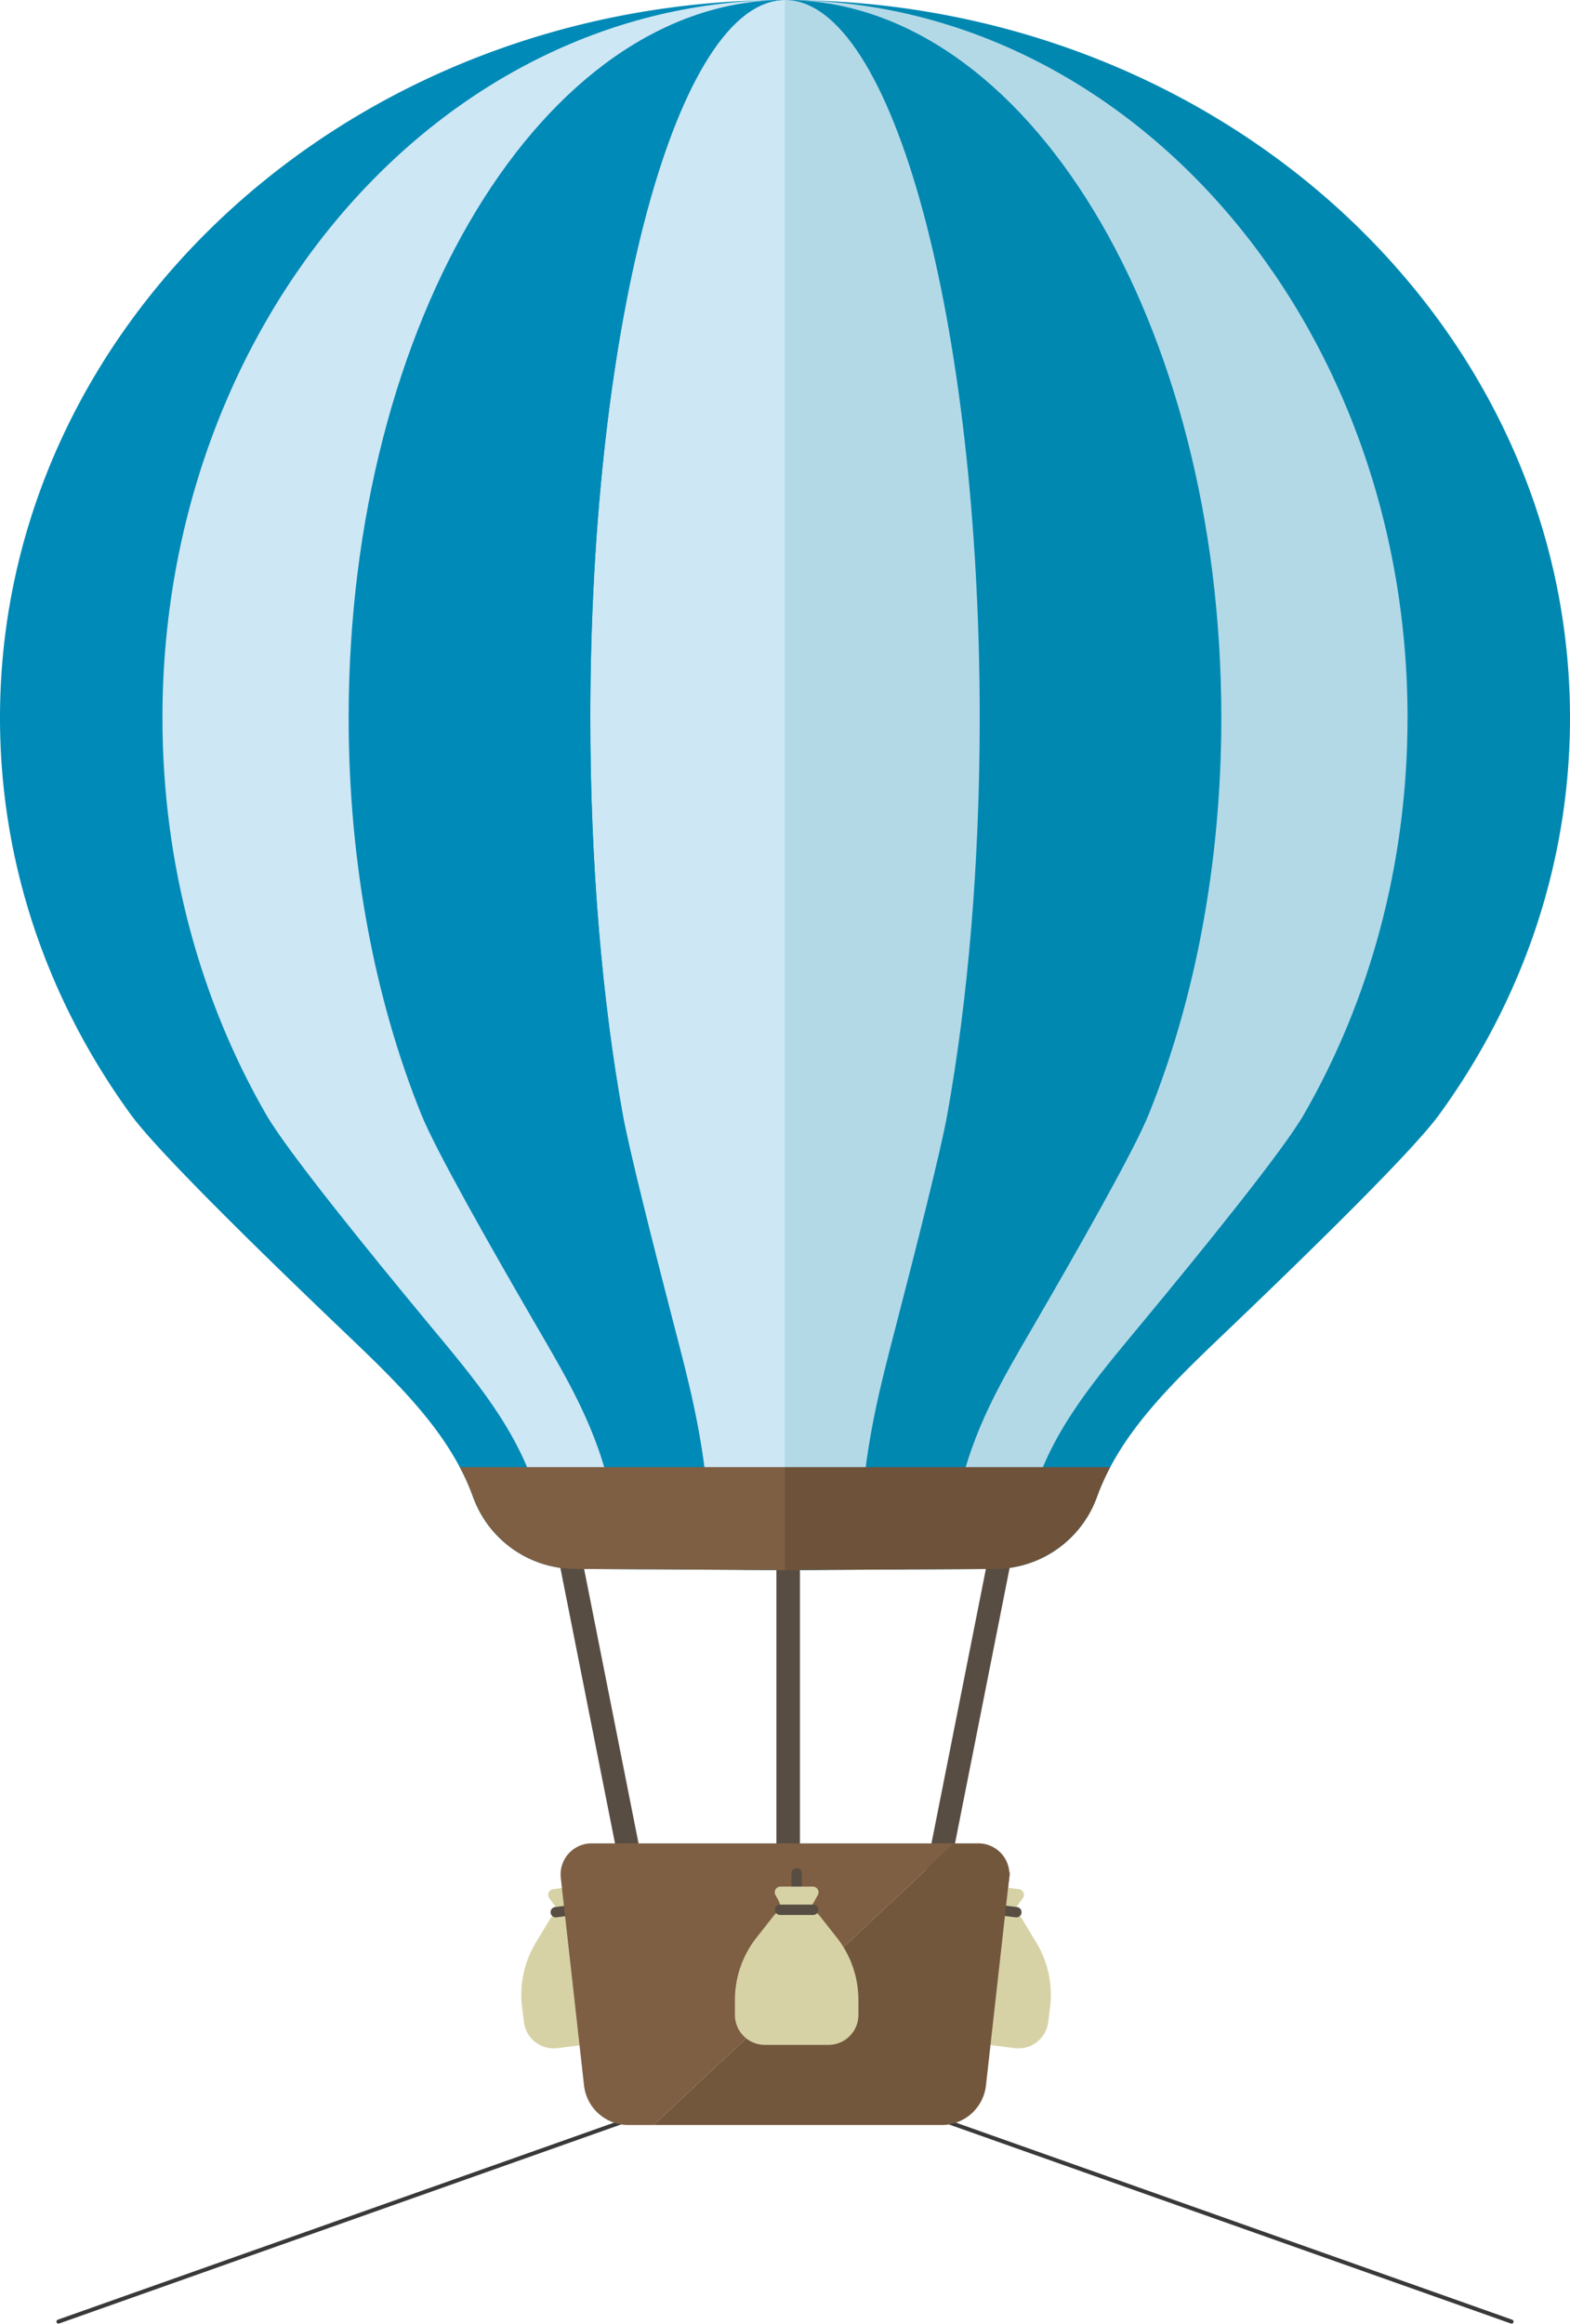<svg xmlns="http://www.w3.org/2000/svg" xmlns:xlink="http://www.w3.org/1999/xlink" width="389.503" height="576.509" viewBox="0 0 389.503 576.509">
  <defs>
    <clipPath id="clip-path">
      <rect id="Rectangle_821" data-name="Rectangle 821" width="389.503" height="527.106" fill="none"/>
    </clipPath>
    <clipPath id="clip-path-2">
      <rect id="Rectangle_819" data-name="Rectangle 819" width="194.78" height="363.916" transform="translate(194.676 0.001)" fill="none"/>
    </clipPath>
    <clipPath id="clip-path-3">
      <rect id="Rectangle_820" data-name="Rectangle 820" width="80.74" height="25.548" transform="translate(194.702 363.917)" fill="none"/>
    </clipPath>
  </defs>
  <g id="Group_1507" data-name="Group 1507" transform="translate(-220 -723.63)">
    <line id="Line_8" data-name="Line 8" y1="51" x2="144" transform="translate(234.5 1248.5)" fill="none" stroke="#393939" stroke-linecap="round" stroke-width="1"/>
    <line id="Line_9" data-name="Line 9" x1="144" y1="51" transform="translate(451 1248.5)" fill="none" stroke="#393939" stroke-linecap="round" stroke-width="1"/>
    <g id="Group_1453" data-name="Group 1453" transform="translate(220 723.63)">
      <g id="Group_1464" data-name="Group 1464">
        <g id="Group_1451" data-name="Group 1451">
          <g id="Group_1450" data-name="Group 1450" clip-path="url(#clip-path)">
            <path id="Path_7253" data-name="Path 7253" d="M242.1,474.737l-4.728,4.666a25.042,25.042,0,0,0-7.257,14.71l-.46,3.671a7.428,7.428,0,0,0,6.447,8.294l7.828.981,7.828.981a7.428,7.428,0,0,0,8.294-6.447l.46-3.671a25.047,25.047,0,0,0-3.4-16.046l-3.43-5.688a7.428,7.428,0,0,0-11.579-1.451" fill="#d7d2a6"/>
            <path id="Path_7254" data-name="Path 7254" d="M249.67,471.539a1.284,1.284,0,0,1-2.548-.319l.821-6.552a1.284,1.284,0,1,1,2.548.32Z" fill="#574d43"/>
            <path id="Path_7255" data-name="Path 7255" d="M244,471.2l-.671-1.664a1.412,1.412,0,0,1,1.485-1.929l7.977,1a1.412,1.412,0,0,1,.961,2.238l-2.481,3.366-6.845-.858Z" fill="#d7d2a6"/>
            <path id="Path_7256" data-name="Path 7256" d="M252.324,473.045l-1.594-.2-4.957-.621-1.594-.2a1.284,1.284,0,0,0-.32,2.548l1.594.2,4.958.621,1.594.2a1.284,1.284,0,0,0,.319-2.548" fill="#574d43"/>
            <path id="Path_7257" data-name="Path 7257" d="M147.935,474.737l4.728,4.666a25.042,25.042,0,0,1,7.257,14.71l.46,3.671a7.428,7.428,0,0,1-6.447,8.294l-7.828.981-7.828.981a7.428,7.428,0,0,1-8.294-6.447l-.46-3.671a25.041,25.041,0,0,1,3.4-16.046l3.43-5.688a7.428,7.428,0,0,1,11.579-1.451" fill="#d7d2a6"/>
            <path id="Path_7258" data-name="Path 7258" d="M140.36,471.539a1.284,1.284,0,0,0,2.548-.319l-.821-6.552a1.284,1.284,0,1,0-2.548.32Z" fill="#574d43"/>
            <path id="Path_7259" data-name="Path 7259" d="M146.025,471.2l.671-1.664a1.412,1.412,0,0,0-1.484-1.929l-7.978,1a1.412,1.412,0,0,0-.961,2.238l2.481,3.366,6.846-.858Z" fill="#d7d2a6"/>
            <path id="Path_7260" data-name="Path 7260" d="M137.706,473.045l1.594-.2,4.957-.621,1.594-.2a1.284,1.284,0,0,1,.32,2.548l-1.594.2-4.958.621-1.594.2a1.284,1.284,0,0,1-.319-2.548" fill="#574d43"/>
            <path id="Path_7261" data-name="Path 7261" d="M0,178.049c0,36.411,11.964,70.263,32.481,98.467l-.008,0,.036.034c6.413,8.812,31.021,32.935,51.292,52.324,13.788,13.188,27.518,25.849,33.513,42.314a27.033,27.033,0,0,0,25.176,17.981l51.795.29V0C86.942.236,0,79.858,0,178.049" fill="#008ab7"/>
            <path id="Path_7262" data-name="Path 7262" d="M389.5,178.049C389.5,79.715,302.31,0,194.751,0c-.156,0-.31,0-.466,0V389.462l.466,0,52.262-.292a27.03,27.03,0,0,0,25.175-17.981c6-16.465,19.726-29.126,33.514-42.314,20.271-19.389,44.879-43.512,51.292-52.324l.036-.034-.008,0c20.516-28.2,32.481-62.056,32.481-98.467" fill="#008ab7"/>
            <path id="Path_7263" data-name="Path 7263" d="M303,178.049C303,79.715,254.535,0,194.752,0c26.678,0,48.3,79.715,48.3,178.049,0,36.411-2.967,70.263-8.056,98.467l0,0-.009.034c-1.59,8.812-7.694,32.935-12.722,52.324-3.42,13.188-6.825,25.849-8.312,42.314-.963,10.667-3.429,17.918-6.245,17.981l-12.962.292,29.048-.292c6.309-.063,11.834-7.314,13.993-17.981,3.333-16.465,10.964-29.126,18.628-42.314,11.267-19.389,24.944-43.512,28.509-52.324l.02-.034-.005,0c11.4-28.2,18.054-62.056,18.054-98.467" fill="#008ab7"/>
            <path id="Path_7264" data-name="Path 7264" d="M235,276.516c5.089-28.2,8.056-62.056,8.056-98.467C243.056,79.715,221.43,0,194.752,0s-48.3,79.715-48.3,178.049c0,36.411,2.967,70.263,8.056,98.467l0,0,.009.035c1.591,8.811,7.694,32.934,12.722,52.323,3.42,13.188,6.825,25.849,8.312,42.315.964,10.666,3.429,17.917,6.245,17.98l12.962.292,12.963-.292c2.815-.063,5.281-7.314,6.244-17.98,1.487-16.466,4.892-29.127,8.312-42.315,5.028-19.389,11.132-43.512,12.722-52.323l.009-.035Z" fill="#cee7f5"/>
            <path id="Path_7265" data-name="Path 7265" d="M175.545,371.191c-1.487-16.466-4.893-29.126-8.312-42.314-5.028-19.39-11.132-43.512-12.722-52.324l-.009-.035,0,0c-5.089-28.2-8.057-62.056-8.057-98.467C146.447,79.714,168.074,0,194.752,0,134.969,0,86.5,79.714,86.5,178.049c0,36.411,6.65,70.262,18.054,98.467l0,0,.02.035c3.564,8.812,17.242,32.934,28.509,52.324,7.664,13.188,15.3,25.848,18.628,42.314,2.158,10.666,7.684,17.917,13.993,17.981l29.048.292-12.963-.292c-2.815-.064-5.281-7.315-6.244-17.981" fill="#008ab7"/>
            <path id="Path_7266" data-name="Path 7266" d="M40.3,178.049c0,36.411,9.488,70.263,25.759,98.467l-.006,0,.028.034c5.086,8.812,24.6,32.935,40.677,52.324,10.935,13.188,21.823,25.849,26.578,42.314,3.08,10.667,10.964,17.918,19.965,17.981l13.216.093v-.085l-.818-.008c-6.309-.063-11.834-7.314-13.993-17.981-3.332-16.465-10.964-29.126-18.627-42.314-11.267-19.389-24.945-43.512-28.51-52.324l-.019-.034,0,0c-11.4-28.2-18.054-62.056-18.054-98.467C86.5,79.729,134.955.023,194.727,0,109.439.016,40.3,79.724,40.3,178.049" fill="#cee7f5"/>
            <path id="Path_7267" data-name="Path 7267" d="M194.727,0h0" fill="#dec94a"/>
            <path id="Path_7268" data-name="Path 7268" d="M194.752,0h0Z" fill="#dec94a"/>
            <path id="Path_7269" data-name="Path 7269" d="M349.2,178.049C349.2,79.724,280.064.016,194.776,0,254.548.023,303,79.729,303,178.049c0,36.411-6.651,70.263-18.054,98.467l0,0-.02.034c-3.564,8.812-17.242,32.935-28.509,52.324-7.663,13.188-15.3,25.849-18.627,42.314-2,9.9-6.912,16.852-12.652,17.848v.211l11.057-.078c9-.063,16.885-7.314,19.965-17.981,4.755-16.465,15.643-29.126,26.578-42.314,16.075-19.389,35.591-43.512,40.677-52.324l.028-.034-.006,0c16.271-28.2,25.759-62.056,25.759-98.467" fill="#cee7f5"/>
            <path id="Path_7270" data-name="Path 7270" d="M161.46,472.6h-5.838l-17.45-87.977h5.838Z" fill="#574d43"/>
            <rect id="Rectangle_818" data-name="Rectangle 818" width="5.838" height="87.977" transform="translate(192.615 384.624)" fill="#574d43"/>
            <path id="Path_7271" data-name="Path 7271" d="M233.882,472.6h-5.838l17.45-87.977h5.838Z" fill="#574d43"/>
            <path id="Path_7272" data-name="Path 7272" d="M146.781,457.242a7.7,7.7,0,0,0-7.652,8.556l5.763,51.484a11.055,11.055,0,0,0,10.986,9.824h6.275l74.562-69.864Z" fill="#7e5f43"/>
            <path id="Path_7273" data-name="Path 7273" d="M242.723,457.242h-6.009l-74.562,69.864h71.474a11.054,11.054,0,0,0,10.985-9.824l5.763-51.484a7.7,7.7,0,0,0-7.651-8.556" fill="#73573c"/>
            <path id="Path_7274" data-name="Path 7274" d="M117.314,371.191a27.035,27.035,0,0,0,25.176,17.981l52.261.292,52.262-.292a27.034,27.034,0,0,0,25.175-17.981,57.62,57.62,0,0,1,3.254-7.275H114.06a57.335,57.335,0,0,1,3.254,7.275" fill="#7e5f43"/>
            <path id="Path_7275" data-name="Path 7275" d="M191.807,475.385,187.7,480.6a25.039,25.039,0,0,0-5.372,15.5v3.7a7.428,7.428,0,0,0,7.428,7.428h15.779a7.428,7.428,0,0,0,7.428-7.428v-3.7a25.039,25.039,0,0,0-5.372-15.5l-4.111-5.218a7.427,7.427,0,0,0-11.669,0" fill="#d7d2a6"/>
            <path id="Path_7276" data-name="Path 7276" d="M198.926,471.27a1.284,1.284,0,0,1-2.568,0v-6.6a1.284,1.284,0,0,1,2.568,0Z" fill="#574d43"/>
            <path id="Path_7277" data-name="Path 7277" d="M193.262,471.635l-.873-1.567a1.412,1.412,0,0,1,1.234-2.1h8.039a1.412,1.412,0,0,1,1.232,2.1l-2.043,3.647h-6.9Z" fill="#d7d2a6"/>
            <path id="Path_7278" data-name="Path 7278" d="M201.747,472.435h-8.209a1.284,1.284,0,0,0,0,2.568h8.209a1.284,1.284,0,1,0,0-2.568" fill="#574d43"/>
            <g id="Group_1446" data-name="Group 1446" opacity="0.13">
              <g id="Group_1445" data-name="Group 1445">
                <g id="Group_1444" data-name="Group 1444" clip-path="url(#clip-path-2)">
                  <path id="Path_7279" data-name="Path 7279" d="M389.456,178.05C389.456,79.72,302.27.008,194.718,0h-.041V363.916h80.74c6.929-13.055,18.553-23.862,30.238-35.038,20.271-19.389,44.879-43.512,51.292-52.324l.036-.034-.008,0c20.516-28.2,32.481-62.056,32.481-98.467" fill="#007c88"/>
                </g>
              </g>
            </g>
            <g id="Group_1449" data-name="Group 1449" opacity="0.13">
              <g id="Group_1448" data-name="Group 1448">
                <g id="Group_1447" data-name="Group 1447" clip-path="url(#clip-path-3)">
                  <path id="Path_7280" data-name="Path 7280" d="M194.7,363.917v25.549h.028l52.261-.292a27.035,27.035,0,0,0,25.176-17.981,57.407,57.407,0,0,1,3.275-7.276Z"/>
                </g>
              </g>
            </g>
          </g>
        </g>
      </g>
    </g>
  </g>
</svg>
